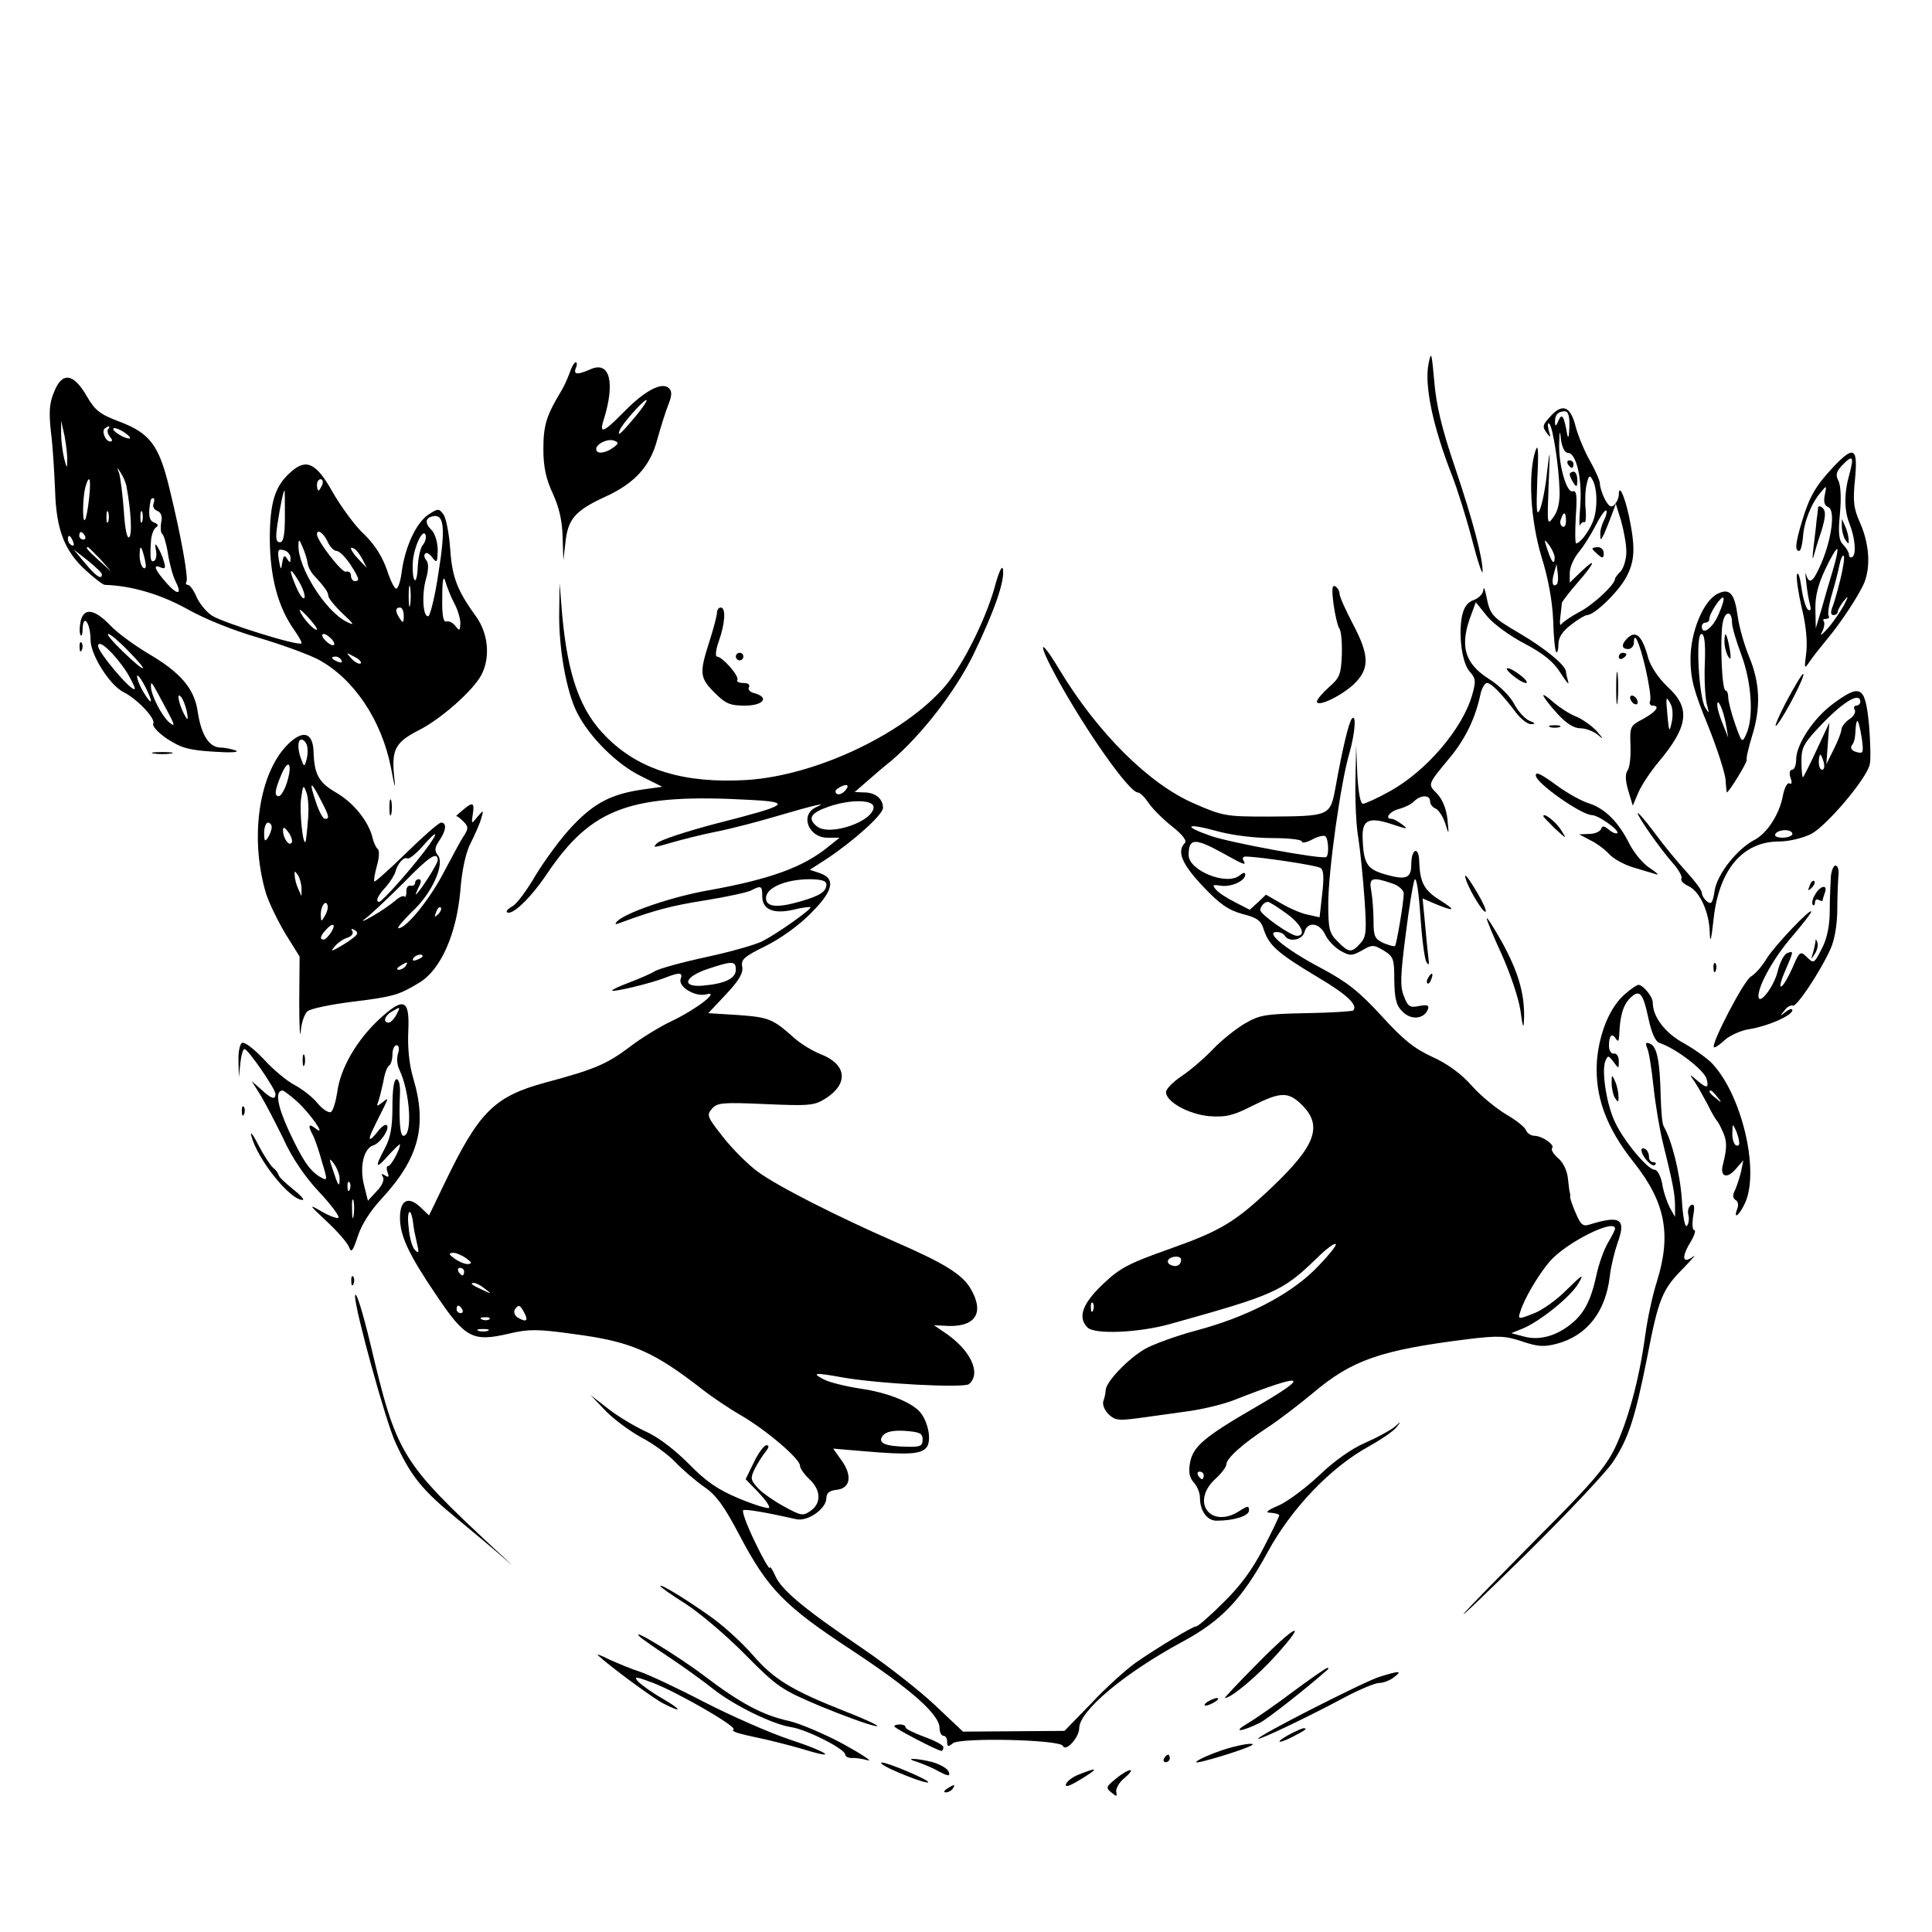 <?xml version="1.0" standalone="no"?>
<!DOCTYPE svg PUBLIC "-//W3C//DTD SVG 20010904//EN"
 "http://www.w3.org/TR/2001/REC-SVG-20010904/DTD/svg10.dtd">
<svg version="1.0" xmlns="http://www.w3.org/2000/svg"
 width="512pt" height="512pt" viewBox="0 0 512 512"
 preserveAspectRatio="xMidYMid meet">
<g transform="translate(0,512) scale(0.1,-0.1)"
fill="#000000" stroke="none">
<path d="M3786 4157 c-12 -57 11 -167 62 -297 14 -36 38 -112 53 -170 15 -58
28 -96 28 -85 1 34 -25 134 -74 279 -34 100 -49 163 -54 225 -7 77 -8 82 -15
48z"/>
<path d="M1510 4133 c-6 -16 -15 -37 -22 -48 -40 -66 -48 -92 -48 -155 0 -48
7 -79 25 -118 17 -37 25 -73 26 -115 l2 -62 6 52 c7 59 27 81 108 118 76 35
117 81 135 151 9 32 22 74 29 91 10 25 10 36 2 44 -18 18 -63 -5 -119 -62 -55
-56 -67 -61 -54 -21 31 99 16 157 -36 133 -34 -15 -45 -14 -38 4 4 8 3 15 0
15 -4 0 -11 -12 -16 -27z m173 -118 c-37 -44 -48 -54 -41 -36 5 16 63 81 71
81 4 0 -9 -20 -30 -45z m-59 -82 c-21 -15 -44 -17 -44 -3 0 14 32 29 48 22 12
-4 12 -8 -4 -19z"/>
<path d="M144 4083 c-13 -30 -15 -53 -9 -108 5 -38 9 -108 11 -155 3 -104 25
-161 83 -213 22 -20 44 -37 49 -37 70 -2 148 -25 218 -64 48 -27 123 -57 189
-76 61 -18 132 -44 159 -58 94 -51 167 -160 192 -286 11 -59 13 -62 8 -18 -6
67 5 86 68 118 57 29 143 105 164 146 24 46 18 110 -15 155 -49 68 -63 103
-68 179 -3 41 -11 82 -18 91 -12 16 -14 16 -40 -1 -31 -21 -60 -81 -70 -148
-3 -27 -10 -48 -15 -48 -5 0 -16 23 -25 51 -12 34 -32 66 -60 93 -24 22 -61
73 -83 111 -43 77 -69 90 -108 57 -45 -38 -59 -81 -59 -182 1 -102 22 -179 65
-240 12 -17 21 -33 19 -35 -9 -8 -212 56 -238 74 -16 11 -34 34 -41 51 -7 16
-17 30 -22 30 -5 0 -7 4 -4 8 6 10 -15 126 -46 252 -27 110 -51 142 -130 172
-53 20 -66 30 -88 68 -35 61 -65 65 -86 13z m34 -183 c0 -23 -1 -22 -8 5 -4
17 -8 46 -8 65 l0 35 9 -40 c4 -22 8 -51 7 -65z m109 83 c-4 -3 -2 -12 4 -20
7 -8 8 -13 1 -13 -12 0 -23 26 -15 34 4 3 9 6 11 6 3 0 2 -3 -1 -7z m57 -22
c4 -5 -5 -4 -19 2 -14 7 -25 16 -25 20 0 9 36 -9 44 -22z m-9 -129 c12 -64 16
-130 7 -136 -6 -3 -11 25 -14 72 -3 42 -9 86 -12 97 -7 18 -6 18 4 2 6 -9 13
-25 15 -35z m-99 -33 c-3 -29 -8 -54 -11 -57 -7 -7 -6 58 1 86 11 39 16 24 10
-29z m618 36 c-4 -8 -8 -15 -10 -15 -2 0 -4 7 -4 15 0 8 4 15 10 15 5 0 7 -7
4 -15z m-99 -83 c0 -50 -4 -69 -13 -69 -11 0 -12 11 -7 46 7 47 16 91 19 91 1
0 1 -31 1 -68z m-348 34 c-3 -8 1 -17 10 -20 10 -4 14 -15 10 -31 -2 -14 -1
-28 3 -30 4 -3 11 -26 15 -52 4 -26 13 -60 21 -75 17 -34 5 -36 -23 -5 -32 36
-39 52 -19 44 14 -6 16 -3 10 16 -3 12 -11 29 -16 37 -7 11 -8 10 -5 -7 3 -13
1 -26 -4 -29 -10 -6 -12 6 -9 51 1 17 7 33 13 37 8 5 6 9 -4 13 -14 5 -17 20
-10 58 0 4 4 7 7 7 3 0 4 -6 1 -14z m-120 -48 c-3 -7 -5 -2 -5 12 0 14 2 19 5
13 2 -7 2 -19 0 -25z m90 0 c-3 -7 -5 -2 -5 12 0 14 2 19 5 13 2 -7 2 -19 0
-25z m785 -136 c-9 -62 -22 -114 -27 -115 -14 -3 -18 56 -6 99 7 24 7 42 1 49
-6 7 -7 15 -3 18 3 4 12 -1 19 -11 12 -15 13 -13 14 20 0 20 -7 43 -15 52 -20
19 -19 34 3 38 29 6 33 -32 14 -150z m-937 98 c3 -5 1 -10 -4 -10 -6 0 -11 5
-11 10 0 6 2 10 4 10 3 0 8 -4 11 -10z m643 -15 c6 -14 17 -25 24 -25 7 0 23
-16 36 -35 25 -39 26 -45 12 -45 -5 0 -10 7 -10 15 0 8 -6 12 -13 10 -10 -5
-77 82 -77 99 0 16 18 3 28 -19z m252 -10 c-6 -7 -12 -34 -13 -59 -1 -24 -5
-39 -9 -32 -4 6 -5 28 -4 47 3 40 27 91 34 71 2 -7 -1 -19 -8 -27z m-926 9 c3
-8 2 -12 -4 -9 -6 3 -10 10 -10 16 0 14 7 11 14 -7z m621 -55 c1 -10 8 -24 16
-33 31 -33 39 -46 39 -55 0 -6 17 -27 38 -47 31 -29 33 -33 11 -22 -57 28
-130 145 -128 203 0 17 2 17 11 -5 6 -14 12 -32 13 -41z m-549 9 l29 -33 -32
29 c-31 28 -38 36 -30 36 2 0 16 -15 33 -32z m118 -1 c4 -19 3 -26 -4 -22 -5
3 -10 18 -10 32 0 32 5 28 14 -10z m386 4 c0 -13 -2 -14 -9 -2 -7 11 -10 9
-13 -10 -3 -21 -4 -21 -9 7 -4 26 -2 30 13 26 10 -2 18 -12 18 -21z m191 -4
l11 -22 -21 22 c-22 23 -28 39 -11 28 5 -3 15 -16 21 -28z m-691 -39 c0 -16
-16 -5 -45 30 l-30 36 37 -29 c21 -17 38 -33 38 -37z m537 -62 c-3 -6 -12 6
-21 26 -22 51 -20 60 5 19 11 -18 18 -38 16 -45z m396 -13 c10 -18 17 -42 17
-55 -1 -20 -2 -21 -13 -7 -7 9 -17 14 -24 12 -8 -3 -12 16 -11 64 0 45 3 60 8
43 4 -14 14 -40 23 -57z m-116 -5 c-2 -13 -4 -3 -4 22 0 25 2 35 4 23 2 -13 2
-33 0 -45z m-247 -65 c0 -10 -31 20 -42 41 -8 15 -3 13 16 -7 14 -15 26 -31
26 -34z m230 35 c0 -19 -2 -20 -10 -8 -13 19 -13 30 0 30 6 0 10 -10 10 -22z
m-190 -63 c7 -8 8 -15 2 -15 -5 0 -15 7 -22 15 -7 8 -8 15 -2 15 5 0 15 -7 22
-15z m76 -63 c-4 -3 -14 2 -24 12 -16 18 -16 18 6 6 13 -6 21 -14 18 -18z
m-51 8 c3 -6 -1 -7 -9 -4 -18 7 -21 14 -7 14 6 0 13 -4 16 -10z"/>
<path d="M4111 4019 c-24 -26 -25 -29 -10 -49 8 -11 9 -9 3 10 -3 14 -3 21 2
17 9 -9 25 -109 27 -177 1 -29 -4 -54 -16 -70 -17 -24 -17 -21 -13 85 4 98 4
102 -4 35 -4 -41 -13 -86 -19 -100 -9 -20 -10 -3 -7 80 4 78 2 97 -5 75 -20
-61 -13 -184 16 -280 18 -57 29 -119 31 -168 1 -43 5 -81 8 -85 3 -3 6 6 6 21
0 18 11 34 33 51 19 15 38 26 43 26 20 0 85 64 104 101 23 43 24 79 7 161 -12
55 -27 87 -27 57 0 -8 -5 -20 -12 -27 -8 -8 -14 -5 -25 15 -7 14 -13 32 -13
41 0 8 -12 35 -26 60 -14 24 -31 65 -38 90 -13 54 -34 64 -65 31z m48 -31 c-1
-26 -3 -33 -6 -18 -8 47 -14 57 -23 35 -6 -15 -9 -16 -9 -4 -1 19 8 29 26 29
9 0 13 -13 12 -42z m-4 -68 c22 0 38 -67 33 -139 -3 -36 -3 -60 -1 -53 3 6 8
10 12 8 3 -2 5 13 3 35 -2 22 -1 51 3 66 5 23 8 25 15 12 14 -24 14 -80 1
-112 -11 -27 -34 -57 -44 -57 -3 0 -3 32 -1 71 4 56 2 70 -8 67 -16 -6 -38 70
-36 127 1 36 2 37 5 8 3 -19 10 -33 18 -33z m155 -262 c0 -20 -7 -43 -15 -52
-8 -8 -15 -17 -15 -20 0 -15 -59 -70 -95 -88 -22 -12 -43 -26 -47 -32 -4 -6
-5 3 -3 19 2 17 4 33 4 37 1 4 19 28 41 53 47 54 53 71 10 30 l-30 -29 0 26
c0 15 11 39 24 55 13 15 33 48 45 71 12 24 25 42 28 39 2 -3 0 -14 -6 -25 -6
-12 -11 -29 -10 -39 0 -16 1 -16 10 2 5 11 14 34 20 50 l11 30 14 -45 c7 -25
14 -62 14 -82z m-160 81 c0 -11 -4 -18 -10 -14 -5 3 -7 12 -3 20 7 21 13 19
13 -6z m-30 -96 c0 -22 -8 -14 -19 20 -10 29 -9 30 4 13 8 -11 15 -26 15 -33z
m6 -71 c-11 -10 -15 4 -8 28 l7 25 3 -23 c2 -13 1 -26 -2 -30z"/>
<path d="M4155 3890 c3 -5 8 -10 11 -10 2 0 4 5 4 10 0 6 -5 10 -11 10 -5 0
-7 -4 -4 -10z"/>
<path d="M4160 3863 c0 -5 5 -15 10 -23 8 -12 10 -11 10 8 0 12 -4 22 -10 22
-5 0 -10 -3 -10 -7z"/>
<path d="M4220 3666 c0 -2 7 -9 15 -16 12 -10 15 -10 15 4 0 9 -7 16 -15 16
-8 0 -15 -2 -15 -4z"/>
<path d="M4859 3883 c-48 -51 -64 -80 -83 -143 -18 -59 -20 -80 -8 -80 4 0 8
16 10 35 2 41 22 91 47 120 16 20 16 19 11 -6 -4 -19 -1 -29 9 -33 19 -7 10
-82 -18 -148 -22 -51 -32 -59 -41 -30 -2 9 -2 -1 1 -23 2 -22 7 -48 10 -59 3
-11 1 -16 -5 -12 -6 3 -14 30 -18 59 -4 28 -9 44 -12 34 -2 -10 4 -50 13 -89
11 -43 15 -87 12 -116 -6 -47 -6 -47 11 -22 9 13 29 38 43 55 38 45 87 120
100 152 17 44 12 103 -11 156 -18 40 -20 58 -14 117 8 84 -3 90 -57 33z m42
-20 c-14 -49 -14 -95 0 -130 15 -37 19 -82 8 -89 -5 -3 -9 0 -9 6 0 6 -7 18
-15 26 -12 12 -14 30 -9 83 4 42 2 75 -4 87 -8 15 -6 24 10 41 28 29 32 24 19
-24z m-44 -255 c-9 -29 -22 -75 -30 -103 l-15 -50 -1 49 c-1 35 7 67 26 107
15 32 29 56 32 54 2 -3 -3 -28 -12 -57z m20 -24 c-8 -33 -18 -67 -22 -76 -4
-11 -3 -18 4 -18 6 0 11 4 11 8 0 5 7 17 15 28 14 17 15 16 1 -11 -9 -16 -27
-43 -42 -60 -17 -19 -22 -22 -15 -9 6 12 7 24 4 28 -3 3 -1 6 6 6 7 0 10 4 7
8 -3 5 1 31 9 58 8 27 17 62 20 78 3 15 8 26 11 23 3 -2 -1 -31 -9 -63z"/>
<path d="M4881 3725 c0 -11 4 -27 9 -35 9 -13 10 -13 9 0 0 8 -4 24 -9 35 l-9
20 0 -20z"/>
<path d="M4818 3775 c0 -6 -2 -21 -4 -35 -1 -14 -5 -45 -8 -70 -3 -25 -3 -36
0 -25 3 11 12 42 21 68 11 36 12 52 4 60 -6 6 -12 7 -13 2z"/>
<path d="M2636 3564 c-25 -89 -85 -207 -131 -262 -109 -127 -342 -237 -525
-249 -166 -10 -286 26 -373 114 -69 68 -102 161 -117 322 l-7 86 -1 -75 c-2
-96 19 -214 48 -270 33 -64 105 -136 169 -167 l56 -28 -50 -7 c-84 -12 -129
-35 -187 -96 -30 -31 -73 -90 -97 -129 -23 -40 -51 -78 -62 -84 -11 -6 -18
-13 -16 -16 12 -12 63 36 107 102 119 176 223 213 542 195 109 -6 97 -14 -96
-63 -76 -20 -146 -43 -154 -51 -14 -13 -10 -13 34 0 27 8 82 22 122 30 41 8
113 27 160 41 106 31 137 38 105 24 -44 -20 -21 -81 30 -81 l32 0 -30 -24
c-66 -54 -154 -86 -315 -115 -99 -17 -223 -60 -245 -83 -7 -8 -4 -9 10 -3 87
32 134 45 224 59 56 9 111 21 121 26 27 14 30 13 30 -15 0 -35 29 -48 82 -36
23 6 44 8 46 7 4 -5 -88 -70 -127 -90 -17 -9 -83 -28 -148 -42 -65 -14 -127
-31 -138 -38 -11 -7 -42 -20 -68 -30 -27 -10 -47 -20 -45 -21 4 -5 106 20 141
34 38 15 47 14 41 -3 -8 -21 39 -49 68 -41 38 10 -27 -40 -92 -71 -30 -14 -81
-45 -112 -69 -60 -45 -92 -59 -223 -94 -136 -37 -176 -78 -267 -267 l-41 -85
-23 22 c-32 30 -54 19 -54 -28 0 -48 23 -97 94 -202 79 -118 98 -128 196 -105
51 12 75 12 168 -1 155 -20 214 -46 347 -150 22 -17 66 -47 99 -66 67 -39 156
-115 156 -133 0 -7 11 -23 25 -36 31 -29 32 -64 3 -84 -20 -14 -25 -13 -69 11
-26 14 -58 36 -70 49 -20 22 -21 26 -9 51 8 16 21 36 29 46 9 11 10 17 2 17
-6 0 -21 -20 -33 -45 l-22 -45 34 -35 c18 -19 31 -37 28 -41 -3 -3 -39 8 -80
25 -57 24 -87 45 -133 92 -38 38 -81 71 -115 86 -30 14 -75 41 -100 61 l-45
35 39 -41 c21 -22 64 -54 95 -71 31 -16 72 -46 91 -66 19 -20 54 -50 77 -66
32 -22 53 -52 93 -128 75 -142 118 -187 300 -306 157 -104 230 -169 230 -205
0 -11 5 -20 10 -20 6 0 10 -7 10 -16 0 -13 3 -14 15 -4 19 16 286 10 292 -7 7
-17 43 23 43 47 0 46 121 147 275 230 102 55 157 113 224 236 63 116 166 224
267 280 34 19 68 42 75 52 13 16 12 16 -6 0 -11 -9 -46 -28 -78 -42 -35 -15
-83 -49 -120 -85 -35 -33 -83 -69 -107 -80 -33 -14 -39 -20 -22 -20 12 -1 22
-4 22 -7 0 -3 -19 -43 -42 -87 -29 -57 -62 -101 -106 -144 -35 -35 -67 -63
-72 -63 -9 0 -99 -54 -160 -96 -25 -18 -78 -65 -117 -107 l-72 -74 -135 -1
-134 -1 -73 69 c-41 39 -128 107 -194 152 -155 105 -215 155 -231 193 -7 16
-14 26 -14 20 -1 -5 -19 26 -40 70 -21 44 -35 81 -30 83 8 3 65 -7 140 -24 31
-7 80 28 80 56 0 13 8 20 28 22 36 4 41 38 12 78 l-22 31 83 -7 c116 -10 151
-8 165 11 13 18 4 66 -17 92 -23 27 -88 53 -159 63 -39 6 -84 17 -98 25 -32
17 -23 18 49 5 94 -17 323 -29 337 -18 34 29 3 93 -68 139 l-25 17 41 -2 c72
-1 93 38 55 101 -23 37 -70 66 -201 123 -149 65 -311 147 -362 185 -26 19 -68
61 -92 92 -42 53 -44 58 -29 75 14 16 29 17 142 12 116 -5 129 -4 159 15 61
39 56 89 -10 116 -24 9 -56 29 -73 44 -57 51 -67 55 -148 61 l-80 5 47 50 c34
36 46 56 43 73 -4 19 5 27 62 55 37 18 89 55 118 85 61 60 69 93 26 108 l-27
9 45 29 c72 48 149 117 149 135 0 24 -20 41 -50 41 l-25 1 31 27 c17 15 46 40
65 55 80 68 169 182 218 281 55 114 84 195 79 227 -2 13 -11 -6 -22 -47z
m-396 -539 c-7 -8 -17 -12 -22 -9 -6 4 -5 10 3 15 22 14 33 10 19 -6z m75 -44
c0 -38 -117 -78 -150 -51 -26 21 -17 36 33 53 57 19 117 18 117 -2z m-125
-205 c0 -19 -18 -30 -66 -44 -64 -19 -94 -16 -94 8 0 27 50 49 113 50 33 0 47
-4 47 -14z m-240 -226 c0 -23 -29 -37 -87 -42 -58 -5 -50 23 12 44 66 22 75
22 75 -2z m-855 -672 c1 -12 6 -36 10 -53 6 -24 5 -28 -5 -18 -7 6 -15 33 -17
60 -6 47 6 58 12 11z m141 -93 c15 -11 16 -14 3 -15 -8 0 -24 7 -35 15 -15 11
-16 14 -3 15 8 0 24 -7 35 -15z m-6 -35 c0 -5 -2 -10 -4 -10 -3 0 -8 5 -11 10
-3 6 -1 10 4 10 6 0 11 -4 11 -10z m56 -46 c18 -14 18 -14 -6 -3 -31 14 -36
19 -24 19 6 0 19 -7 30 -16z m-61 -54 c3 -5 1 -10 -4 -10 -6 0 -11 5 -11 10 0
6 2 10 4 10 3 0 8 -4 11 -10z m165 -10 c11 -21 4 -25 -19 -11 -7 5 -10 14 -7
20 10 15 14 14 26 -9z m-93 -16 c-3 -3 -12 -4 -19 -1 -8 3 -5 6 6 6 11 1 17
-2 13 -5z m-4 -31 c-7 -2 -19 -2 -25 0 -7 3 -2 5 12 5 14 0 19 -2 13 -5z
m1152 -288 c0 -17 -6 -20 -41 -19 -59 1 -80 10 -64 30 9 10 27 14 59 12 38 -3
46 -6 46 -23z"/>
<path d="M3534 3519 c4 -29 11 -58 15 -64 5 -5 8 -36 7 -69 -2 -52 -5 -62 -34
-87 -18 -16 -32 -33 -32 -38 0 -16 62 13 97 45 43 41 43 76 -2 161 -19 36 -35
72 -35 79 0 7 -5 16 -11 20 -9 5 -10 -7 -5 -47z"/>
<path d="M3931 3557 c0 -10 -12 -22 -25 -27 -18 -6 -27 -20 -32 -45 -9 -52 1
-123 21 -145 16 -18 17 -25 6 -63 -26 -89 -120 -199 -216 -253 -34 -19 -67
-34 -73 -34 -7 0 -12 29 -15 78 l-3 77 -2 -95 c-1 -52 2 -121 8 -153 5 -32 12
-103 16 -158 6 -87 5 -102 -11 -119 -23 -26 -31 -25 -60 5 -22 21 -25 33 -25
100 0 85 33 322 56 399 15 53 19 104 7 92 -8 -8 -25 -78 -44 -184 -14 -75 -15
-75 -179 -76 -109 0 -119 1 -194 34 -120 51 -258 188 -360 358 -53 88 -57 70
-5 -25 78 -142 191 -302 214 -303 6 0 18 -12 29 -28 10 -15 38 -43 62 -62 28
-22 40 -38 34 -44 -22 -22 -8 -56 48 -115 44 -47 68 -63 104 -73 40 -10 50
-17 58 -44 14 -40 36 -60 141 -123 78 -46 109 -75 95 -89 -3 -2 -59 -6 -125
-7 -108 -2 -124 -5 -163 -28 -24 -14 -62 -45 -84 -68 -23 -24 -60 -56 -83 -71
-22 -15 -41 -34 -41 -42 0 -26 60 -59 115 -64 43 -3 62 1 113 27 76 38 96 39
133 2 55 -55 35 -108 -81 -218 -97 -92 -135 -115 -274 -164 -104 -37 -128 -49
-173 -92 -54 -51 -68 -88 -41 -115 19 -19 135 -14 218 9 276 77 298 86 388
173 28 28 52 45 52 38 0 -6 -25 -36 -56 -67 -69 -68 -182 -126 -314 -161 -52
-14 -113 -36 -136 -49 -46 -27 -104 -88 -104 -110 0 -7 -3 -20 -6 -28 -3 -9 3
-24 13 -34 17 -17 27 -18 74 -12 30 4 88 12 130 18 41 5 100 19 130 31 189 74
207 68 55 -20 -133 -77 -164 -103 -172 -145 -5 -26 -2 -41 10 -54 9 -10 16
-28 16 -40 0 -35 19 -61 44 -61 47 0 86 13 86 27 0 13 -3 13 -25 -1 -75 -49
-131 22 -65 84 17 15 30 33 30 39 0 16 42 54 109 98 31 20 85 62 120 91 104
88 179 114 410 143 83 10 100 9 145 -6 42 -14 58 -15 92 -6 79 21 129 84 140
178 3 27 13 67 21 90 23 63 7 73 -74 48 -18 -6 -24 -1 -37 30 -9 20 -15 39
-15 43 1 4 0 9 -1 12 -1 3 -3 20 -5 38 -2 19 -12 41 -25 52 -13 11 -20 23 -17
27 9 8 -24 32 -46 33 -10 0 -20 7 -23 15 -4 9 -27 27 -53 42 -25 15 -66 48
-90 75 -28 32 -65 59 -105 77 -48 22 -78 46 -135 109 -60 65 -90 89 -161 127
-91 48 -149 95 -117 95 9 0 19 -4 22 -10 11 -18 47 -11 52 10 8 29 40 25 55
-7 7 -15 25 -34 41 -43 25 -14 30 -13 56 1 27 16 31 16 58 0 26 -16 28 -22 28
-79 1 -49 5 -67 22 -83 22 -23 57 -20 67 6 4 11 -1 13 -23 9 -24 -5 -30 -2
-40 25 -11 25 -10 54 4 163 9 73 20 139 24 147 5 7 11 -35 15 -95 4 -59 11
-114 16 -123 7 -12 8 -8 5 14 -2 17 -6 58 -9 92 l-6 62 35 -15 c51 -21 55 -17
10 11 -41 26 -52 46 -54 103 -1 41 -21 33 -21 -9 0 -37 -14 -42 -70 -26 -48
14 -57 29 -59 99 -1 46 18 54 80 33 39 -13 42 -13 25 0 -11 8 -23 15 -28 15
-20 0 -5 20 19 26 15 4 34 13 41 21 18 17 42 17 42 -1 0 -8 7 -16 15 -19 8 -4
19 -21 25 -39 10 -32 10 -32 6 10 -3 28 -13 53 -27 68 -26 27 -28 22 38 102
39 49 64 102 77 165 4 15 11 27 17 27 11 0 40 -30 77 -79 13 -17 31 -31 40
-30 12 0 11 3 -5 9 -12 5 -30 25 -40 44 -10 20 -39 49 -66 66 -67 42 -80 90
-47 174 l11 30 30 -37 c16 -20 61 -53 100 -73 51 -27 76 -48 95 -78 14 -22 23
-33 20 -23 -3 10 -6 23 -6 27 0 16 -54 61 -122 101 -75 44 -79 49 -89 99 -4
19 -7 27 -8 17z m-558 -658 c42 0 77 -4 77 -9 0 -5 12 -3 27 5 15 8 30 12 35
9 8 -5 11 -47 3 -55 -7 -8 -257 38 -307 56 -75 26 -65 35 15 13 43 -12 103
-19 150 -19z m-134 -39 c59 -33 65 -35 56 -20 -3 6 -1 10 6 10 33 0 188 -23
198 -30 9 -5 10 -25 5 -69 l-7 -62 -31 7 c-17 3 -49 17 -71 30 l-40 23 -21
-20 -22 -20 -39 20 c-22 11 -45 26 -51 34 -10 12 -8 13 12 10 27 -5 66 12 66
29 0 7 -5 6 -15 -2 -34 -28 -135 13 -135 54 0 45 16 46 89 6z m450 -81 c18 -6
31 -18 31 -27 0 -24 -19 -134 -23 -139 -3 -2 -16 2 -31 8 -23 11 -26 18 -26
59 0 26 -3 62 -6 79 -7 35 2 38 55 20z m-281 -79 c41 -29 55 -60 29 -60 -17 0
-97 57 -97 68 0 10 11 22 20 22 4 0 26 -14 48 -30z m872 -836 c0 -4 -9 -21
-19 -38 -10 -17 -24 -55 -30 -84 -15 -70 -34 -106 -73 -135 -40 -30 -83 -40
-123 -28 l-30 8 30 12 c46 19 128 85 148 120 16 27 11 24 -30 -16 -26 -27 -67
-56 -89 -64 -41 -16 -42 -16 -35 5 10 34 48 98 78 133 43 50 173 115 173 87z
m-1150 -82 c0 -14 -11 -21 -26 -15 -8 3 -11 9 -8 14 7 11 34 12 34 1z m-233
-134 c-3 -8 -6 -5 -6 6 -1 11 2 17 5 13 3 -3 4 -12 1 -19z m293 -438 c0 -5 -2
-10 -4 -10 -3 0 -8 5 -11 10 -3 6 -1 10 4 10 6 0 11 -4 11 -10z"/>
<path d="M4553 3547 c-38 -17 -73 -101 -73 -173 0 -51 8 -84 46 -176 25 -62
46 -128 47 -145 1 -18 3 -33 3 -33 6 0 54 79 53 86 -2 5 5 33 14 63 24 76 21
141 -7 209 -13 31 -27 80 -31 109 -8 60 -21 75 -52 60z m1 -56 c-16 -37 -44
-56 -44 -31 0 6 5 10 10 10 6 0 10 5 10 10 0 15 32 62 37 56 3 -3 -3 -23 -13
-45z m36 -21 c0 -11 11 -49 25 -86 27 -73 33 -165 13 -209 -11 -25 -12 -24
-30 27 -10 29 -18 60 -18 70 0 10 -3 18 -7 18 -10 0 -15 134 -8 178 6 34 25
35 25 2z m-72 -107 c-2 -43 1 -91 5 -108 7 -27 7 -28 -4 -10 -17 27 -26 195
-10 195 8 0 11 -24 9 -77z m56 -163 l6 -35 -14 35 c-8 19 -15 42 -15 50 -1 26
16 -10 23 -50z"/>
<path d="M4570 3419 c0 -13 5 -31 10 -39 7 -11 8 -5 4 20 -8 43 -14 51 -14 19z"/>
<path d="M1900 3496 c0 -7 -9 -42 -20 -76 -27 -84 -26 -96 14 -136 29 -29 41
-34 80 -34 49 0 66 22 25 33 -12 3 -18 10 -14 16 3 7 -3 11 -15 11 -12 0 -19
4 -16 8 6 10 -40 62 -54 62 -5 0 -3 19 5 41 17 48 19 89 5 89 -5 0 -10 -6 -10
-14z"/>
<path d="M214 3475 c-3 -13 -4 -30 -1 -37 3 -7 6 1 6 17 2 41 21 12 21 -31 0
-39 50 -119 87 -138 38 -19 87 -72 79 -84 -3 -6 13 -24 37 -40 37 -24 57 -30
123 -34 43 -3 70 -2 59 3 -11 4 -30 8 -42 8 -29 1 -50 34 -59 95 -9 61 -45
104 -133 155 -36 22 -82 55 -100 75 -41 42 -68 46 -77 11z m126 -80 c59 -60
48 -62 -14 -2 -27 26 -45 47 -39 47 5 0 29 -20 53 -45z m-3 -58 c13 -22 22
-41 20 -43 -8 -8 -97 97 -97 114 0 21 44 -20 77 -71z m48 -37 c8 -16 15 -32
15 -37 0 -10 -25 27 -33 50 -10 27 1 20 18 -13z m53 -54 c26 -48 28 -55 10
-40 -21 19 -48 73 -48 95 0 16 1 14 38 -55z m57 -11 c4 -21 3 -25 -3 -15 -15
24 -26 67 -14 55 6 -5 13 -23 17 -40z"/>
<path d="M4312 3428 c-16 -16 -15 -28 3 -28 8 0 15 8 15 17 0 33 15 0 31 -69
9 -40 15 -78 12 -85 -3 -7 0 -13 6 -13 22 0 10 -16 -24 -35 -35 -18 -36 -20
-34 -71 1 -29 -2 -59 -8 -66 -6 -9 -6 -26 2 -53 l12 -40 15 35 c8 19 32 55 52
79 81 96 87 145 25 201 -24 23 -44 53 -51 76 -16 60 -33 75 -56 52z m116 -175
c5 -10 6 -31 2 -48 -6 -27 -7 -25 -11 18 -5 52 -4 55 9 30z"/>
<path d="M211 3404 c0 -11 3 -14 6 -6 3 7 2 16 -1 19 -3 4 -6 -2 -5 -13z"/>
<path d="M1950 3380 c0 -5 5 -10 10 -10 6 0 10 5 10 10 0 6 -4 10 -10 10 -5 0
-10 -4 -10 -10z"/>
<path d="M4290 3379 c0 -5 5 -7 10 -4 6 3 10 8 10 11 0 2 -4 4 -10 4 -5 0 -10
-5 -10 -11z"/>
<path d="M4283 3295 c0 -38 2 -53 4 -32 2 20 2 52 0 70 -2 17 -4 1 -4 -38z"/>
<path d="M4009 3330 c13 -11 28 -20 35 -20 6 0 0 9 -14 20 -33 26 -52 25 -21
0z"/>
<path d="M4732 3257 c-23 -45 -33 -71 -22 -57 23 29 74 129 69 134 -2 3 -23
-32 -47 -77z"/>
<path d="M4858 3255 c-52 -38 -98 -108 -98 -148 0 -15 -5 -27 -11 -27 -6 0 -8
-9 -4 -21 5 -13 3 -19 -3 -15 -5 3 -13 -11 -17 -32 -9 -49 -41 -99 -74 -117
-47 -24 -100 -91 -107 -135 -5 -33 -9 -38 -20 -29 -8 6 -14 17 -14 23 0 7 -19
32 -41 56 -23 25 -61 71 -85 104 -24 32 -44 55 -44 51 0 -9 57 -91 92 -131 16
-18 27 -37 24 -42 -3 -5 5 -14 18 -20 30 -13 56 -69 57 -124 1 -30 4 -20 10
35 14 132 77 207 174 207 26 0 63 9 85 20 40 21 146 145 155 184 3 11 2 59 -2
106 -10 102 -22 109 -95 55z m72 5 c0 -5 -5 -10 -11 -10 -5 0 -7 -5 -4 -11 4
-6 -2 -17 -14 -25 -12 -8 -21 -21 -21 -27 0 -7 -9 -30 -20 -52 l-20 -40 4 55
4 55 -34 -73 c-18 -39 -35 -72 -36 -72 -2 0 -4 19 -4 43 0 38 6 48 61 105 55
56 95 78 95 52z m4 -97 c5 -38 4 -41 -14 -36 -12 3 -17 10 -13 17 8 11 9 17
11 50 3 28 8 17 16 -31z m-101 -63 c3 -11 1 -20 -4 -20 -5 0 -9 9 -9 20 0 11
2 20 4 20 2 0 6 -9 9 -20z m-83 -190 c0 -5 -12 -10 -26 -10 -14 0 -23 4 -19
10 3 6 15 10 26 10 10 0 19 -4 19 -10z"/>
<path d="M4090 3277 c0 -4 16 -25 36 -47 24 -27 45 -40 62 -40 14 0 35 -8 46
-17 16 -14 16 -12 -2 9 -13 14 -38 32 -55 39 -18 7 -44 24 -59 37 -16 14 -28
23 -28 19z"/>
<path d="M4320 3271 c0 -5 5 -13 10 -16 6 -3 10 -2 10 4 0 5 -4 13 -10 16 -5
3 -10 2 -10 -4z"/>
<path d="M4108 3193 c6 -2 18 -2 25 0 6 3 1 5 -13 5 -14 0 -19 -2 -12 -5z"/>
<path d="M776 3159 c-86 -68 -118 -249 -71 -407 8 -25 31 -72 51 -106 l38 -61
-1 -120 c0 -66 2 -101 4 -78 2 23 10 47 18 53 8 7 61 18 117 25 113 14 125 18
181 52 56 35 97 129 107 243 4 53 14 100 27 125 11 22 24 51 28 65 7 24 7 25
-10 5 -16 -20 -16 -19 -12 8 5 31 0 33 -28 9 -11 -9 -18 -16 -16 -15 2 1 10
-5 19 -14 13 -13 14 -18 2 -37 -8 -11 -31 -55 -53 -96 -37 -72 -100 -150 -121
-150 -5 0 11 19 35 43 54 49 89 128 69 151 -9 12 -8 20 4 38 18 26 21 48 5 48
-6 0 -47 -36 -92 -80 -44 -43 -83 -78 -85 -76 -2 2 1 21 7 42 6 21 7 41 2 44
-4 3 -11 17 -14 31 -11 43 -50 92 -97 119 -45 26 -57 48 -59 106 -1 47 -22 59
-55 33z m37 -13 c3 -8 3 -24 0 -37 -6 -22 -7 -22 -14 -3 -11 27 -11 54 0 54 5
0 11 -6 14 -14z m-53 -101 c-6 -19 -16 -35 -21 -35 -13 0 -11 16 7 58 19 45
30 27 14 -23z m56 -99 c-2 -28 -5 -53 -6 -56 -7 -15 -17 80 -12 114 5 36 6 38
14 16 5 -12 7 -46 4 -74z m34 54 c23 -44 24 -50 11 -50 -5 0 -16 20 -24 45
-19 56 -14 58 13 5z m-130 -72 c0 -7 -5 -20 -10 -28 -8 -12 -10 -9 -10 13 0
15 5 27 10 27 6 0 10 -6 10 -12z m53 -41 c-7 -11 -23 12 -23 32 0 11 4 9 14
-4 8 -11 12 -24 9 -28z m351 -24 c-41 -54 -112 -133 -119 -133 -11 0 -4 17 18
40 12 14 23 32 25 40 5 21 23 41 32 35 4 -2 21 11 38 30 44 51 48 43 6 -12z
m36 -23 c0 -9 -44 -78 -57 -90 -3 -3 0 5 6 18 8 14 8 22 1 22 -5 0 -10 -4 -10
-10 0 -5 -6 -9 -12 -7 -7 1 -12 -6 -11 -16 0 -10 -2 -16 -5 -13 -3 4 -15 -2
-26 -12 -12 -10 -39 -29 -61 -41 -24 -14 -30 -15 -15 -4 13 10 58 52 100 94
68 70 90 84 90 59z m-361 -75 l0 -20 -9 20 c-5 11 -9 27 -9 35 -1 13 0 13 9 0
5 -8 9 -24 9 -35z m62 -72 c-10 -17 -10 -16 -11 3 0 23 13 41 18 25 2 -6 -1
-18 -7 -28z m300 4 c-10 -9 -11 -8 -5 6 3 10 9 15 12 12 3 -3 0 -11 -7 -18z
m-283 -47 c-7 -11 -16 -20 -20 -20 -11 0 -10 9 5 25 18 21 29 18 15 -5z m56
-17 c-10 -8 -28 -19 -39 -25 -18 -10 -19 -9 -7 5 8 9 22 19 33 22 11 4 16 11
13 17 -5 7 -2 8 6 3 10 -6 9 -11 -6 -22z m186 -47 c0 -2 -7 -7 -16 -10 -8 -3
-12 -2 -9 4 6 10 25 14 25 6z m-45 -26 c-3 -5 -12 -10 -18 -10 -7 0 -6 4 3 10
19 12 23 12 15 0z"/>
<path d="M408 3123 c12 -2 32 -2 45 0 12 2 2 4 -23 4 -25 0 -35 -2 -22 -4z"/>
<path d="M4070 3065 c0 -20 120 -104 148 -105 18 0 75 -41 68 -48 -3 -2 -13 1
-22 9 -13 11 -18 11 -21 2 -3 -7 -17 -13 -31 -13 l-27 -1 30 -16 c17 -8 39
-25 50 -37 11 -12 40 -28 64 -35 23 -7 50 -15 60 -18 9 -3 2 4 -16 16 -18 11
-42 40 -54 63 -29 59 -65 95 -108 109 -20 6 -57 27 -82 45 -45 33 -59 40 -59
29z"/>
<path d="M1032 2980 c0 -19 2 -27 5 -17 2 9 2 25 0 35 -3 9 -5 1 -5 -18z"/>
<path d="M4090 2957 c0 -2 14 -16 31 -33 32 -29 32 -29 15 -2 -14 21 -46 46
-46 35z"/>
<path d="M4852 2798 c-1 -18 -3 -60 -3 -92 0 -38 -7 -73 -20 -98 -22 -43 -22
-43 -43 -22 -15 14 -18 11 -35 -29 -11 -25 -24 -48 -30 -51 -6 -4 -2 14 9 39
24 56 24 56 6 49 -8 -3 -19 -24 -25 -48 -10 -42 -51 -94 -51 -65 1 30 42 103
90 158 27 32 50 61 50 65 0 12 -96 -89 -118 -124 -11 -19 -30 -41 -42 -48 -19
-11 -106 -179 -98 -187 2 -3 15 6 29 19 13 12 44 26 67 29 48 8 112 36 112 50
0 5 -8 3 -17 -4 -16 -13 -17 -12 -4 3 7 10 17 15 22 13 9 -6 73 90 100 150 11
24 18 66 18 105 0 36 2 76 3 89 2 13 -1 26 -7 27 -5 2 -11 -11 -13 -28z"/>
<path d="M3887 2783 c12 -31 45 -84 50 -79 3 2 -7 25 -22 50 -28 47 -39 59
-28 29z"/>
<path d="M4796 2773 c-6 -14 -5 -15 5 -6 7 7 10 15 7 18 -3 3 -9 -2 -12 -12z"/>
<path d="M4810 2749 c-7 -11 -9 -23 -6 -27 3 -3 6 0 6 7 0 7 5 9 10 6 6 -3 10
-4 10 -1 0 2 3 11 6 20 9 24 -13 19 -26 -5z"/>
<path d="M3940 2686 c0 -5 18 -48 40 -96 22 -49 44 -114 49 -146 7 -51 9 -54
10 -19 1 63 -16 121 -59 199 -22 39 -40 67 -40 62z"/>
<path d="M4811 2623 c-1 -6 -4 -20 -7 -30 -5 -17 -5 -17 6 0 6 10 9 23 6 30
-3 9 -5 9 -5 0z"/>
<path d="M4541 2554 c0 -11 3 -14 6 -6 3 7 2 16 -1 19 -3 4 -6 -2 -5 -13z"/>
<path d="M3785 2529 c-4 -6 -5 -12 -2 -15 2 -3 7 2 10 11 7 17 1 20 -8 4z"/>
<path d="M4308 2487 c-41 -34 -70 -104 -76 -179 -6 -93 24 -176 99 -270 82
-104 99 -189 60 -314 -11 -34 -25 -98 -31 -143 -16 -118 -46 -227 -81 -300
-26 -52 -64 -96 -203 -235 -94 -95 -182 -185 -196 -201 -13 -17 62 56 168 160
106 105 208 213 226 240 42 63 59 117 91 277 30 156 40 181 96 237 24 25 36
39 26 31 -27 -20 -32 -4 -9 35 12 19 17 35 12 35 -5 0 -6 16 -3 37 5 27 3 34
-6 29 -6 -4 -9 -15 -7 -24 3 -10 2 -23 -3 -30 -5 -8 -11 19 -14 70 -5 71 -27
157 -48 193 -4 6 -7 42 -8 80 -2 93 -10 132 -28 139 -12 5 -13 2 -8 -11 5 -10
12 -56 17 -103 5 -47 16 -112 24 -145 26 -105 33 -139 33 -170 l0 -30 -14 25
c-7 14 -17 42 -20 63 -4 21 -13 37 -20 37 -18 0 -80 74 -104 124 -23 46 -37
136 -27 163 7 17 8 17 22 -1 14 -19 14 -19 14 2 0 12 -6 21 -12 20 -7 -2 -13
6 -14 17 -1 29 7 39 17 24 7 -11 9 -9 10 6 2 53 10 80 28 99 26 26 35 16 50
-55 8 -37 18 -59 29 -63 43 -14 119 -72 125 -96 6 -25 0 -25 -27 -2 -20 17
-20 17 -3 -8 9 -14 24 -41 34 -60 9 -19 20 -37 23 -40 3 -3 10 -16 16 -30 11
-25 11 -42 0 -86 -9 -33 11 -39 34 -12 l20 23 -6 -30 c-4 -16 -11 -38 -16 -49
-7 -13 -6 -21 1 -26 7 -3 9 -14 5 -23 -12 -33 7 -16 22 18 36 87 -10 282 -88
366 -13 14 -47 38 -75 54 -50 27 -83 70 -83 108 0 16 -26 47 -38 47 -4 0 -19
-10 -34 -23z m243 -274 c13 -16 12 -17 -3 -4 -17 13 -22 21 -14 21 2 0 10 -8
17 -17z m58 -121 c1 -7 -3 -10 -9 -7 -5 3 -10 18 -9 33 0 24 1 25 9 7 5 -11 9
-26 9 -33z"/>
<path d="M1004 2418 c-58 -54 -102 -129 -110 -191 -4 -26 -11 -50 -17 -54 -6
-3 -22 7 -36 24 -14 17 -42 38 -61 48 -19 10 -56 40 -81 68 -27 28 -51 47 -58
43 -6 -4 -10 -26 -9 -49 l1 -42 4 38 c2 20 7 37 11 37 10 -1 82 -106 82 -119
0 -17 -11 -13 -38 12 l-25 22 25 -40 c13 -22 40 -74 60 -115 21 -47 57 -100
93 -138 32 -34 55 -65 52 -69 -3 -3 -23 4 -44 16 -36 21 -36 20 13 -26 29 -27
55 -57 59 -68 6 -16 10 -11 23 28 9 30 34 69 63 100 99 107 122 193 84 320
-11 37 -15 82 -13 125 4 85 -12 91 -78 30z m46 12 c-6 -11 -15 -20 -20 -20
-16 0 -11 18 8 29 24 14 24 14 12 -9z m5 -101 c-4 -12 -3 -31 3 -43 29 -60 36
-176 11 -176 -9 0 -12 43 -9 113 1 21 -3 37 -9 37 -7 0 -11 -27 -11 -73 0 -53
-5 -82 -20 -110 -28 -52 -25 -58 10 -18 17 18 30 31 30 28 0 -14 -24 -57 -31
-57 -5 0 -5 -7 -2 -17 5 -12 3 -14 -7 -8 -9 6 -11 4 -5 -4 4 -7 -2 -23 -16
-37 l-24 -26 -11 44 c-11 48 0 95 26 103 18 6 44 44 35 53 -3 4 -15 -4 -25
-18 -11 -14 -20 -22 -20 -17 0 8 5 18 34 76 16 32 16 33 0 20 -16 -12 -17 -12
-11 3 3 9 9 33 13 52 3 20 10 39 15 42 5 3 9 16 9 30 0 13 5 24 11 24 6 0 8
-9 4 -21z m-269 -127 c35 -31 81 -97 51 -73 -19 15 -22 9 -8 -17 5 -9 16 -41
24 -70 15 -49 15 -52 -1 -43 -30 16 -49 44 -86 123 -31 67 -38 108 -17 108 3
0 20 -13 37 -28z m114 -206 c0 -25 -4 -19 -18 24 -11 32 -10 33 3 16 8 -11 15
-29 15 -40z m27 -28 c-3 -8 -6 -5 -6 6 -1 11 2 17 5 13 3 -3 4 -12 1 -19z m10
-70 c-2 -13 -4 -5 -4 17 -1 22 1 32 4 23 2 -10 2 -28 0 -40z"/>
<path d="M802 2310 c0 -14 2 -19 5 -12 2 6 2 18 0 25 -3 6 -5 1 -5 -13z"/>
<path d="M4271 2250 c0 -14 4 -32 9 -40 8 -12 10 -12 9 5 0 11 -4 29 -9 40 -8
18 -9 18 -9 -5z"/>
<path d="M641 2174 c0 -11 3 -14 6 -6 3 7 2 16 -1 19 -3 4 -6 -2 -5 -13z"/>
<path d="M666 2110 c16 -62 102 -170 136 -170 6 0 -6 13 -26 29 -20 16 -38 33
-38 38 -1 4 -7 13 -14 18 -7 6 -25 33 -39 60 -14 28 -23 39 -19 25z"/>
<path d="M4350 2073 c0 -17 28 -48 36 -40 4 4 2 7 -4 7 -7 0 -12 6 -12 14 0 8
-4 18 -10 21 -5 3 -10 2 -10 -2z"/>
<path d="M931 1724 c0 -11 3 -14 6 -6 3 7 2 16 -1 19 -3 4 -6 -2 -5 -13z"/>
<path d="M941 1685 c-1 -33 82 -336 108 -390 41 -89 71 -125 165 -202 45 -37
102 -85 127 -107 25 -23 12 -9 -30 29 -250 233 -260 250 -330 546 -20 83 -39
144 -40 124z"/>
<path d="M1750 917 c0 -3 30 -24 68 -48 37 -24 108 -84 157 -134 85 -86 96
-93 200 -137 61 -25 126 -49 145 -52 19 -4 -15 13 -76 37 -145 57 -193 86
-250 152 -26 30 -73 73 -103 95 -62 45 -141 94 -141 87z"/>
<path d="M3331 710 c-49 -49 -87 -90 -85 -90 17 0 88 60 137 115 86 96 50 79
-52 -25z"/>
<path d="M1695 783 c6 -6 42 -31 80 -56 39 -26 90 -63 115 -83 56 -44 156 -93
206 -101 41 -6 144 -58 144 -73 0 -5 8 -9 18 -9 9 1 28 -2 42 -6 14 -4 -16 16
-65 43 -50 27 -114 54 -143 61 -70 15 -130 47 -226 120 -70 53 -198 131 -171
104z"/>
<path d="M1585 733 c31 -29 145 -113 172 -127 53 -27 51 -18 -2 13 -28 16 -57
37 -65 46 -11 13 -4 12 41 -5 67 -26 221 -115 213 -123 -6 -6 6 -10 86 -27 30
-7 77 -19 103 -27 92 -28 58 -5 -40 27 -54 18 -156 63 -228 100 -71 37 -148
73 -170 80 -22 7 -58 22 -80 32 -22 11 -35 16 -30 11z"/>
<path d="M3428 638 c-45 -34 -101 -73 -123 -86 -41 -24 -15 -22 35 3 19 10
123 91 179 141 2 2 2 4 -1 4 -4 0 -44 -28 -90 -62z"/>
<path d="M3655 676 c-41 -13 -326 -158 -321 -164 4 -3 127 55 226 108 41 22
84 40 95 40 11 0 29 7 39 15 24 18 15 18 -39 1z"/>
<path d="M3200 610 c-8 -5 -10 -10 -5 -10 6 0 17 5 25 10 8 5 11 10 5 10 -5 0
-17 -5 -25 -10z"/>
<path d="M2370 545 c0 -5 115 -65 125 -65 3 0 5 4 5 10 0 5 -22 17 -50 27 -27
10 -50 21 -50 25 0 5 -7 8 -15 8 -8 0 -15 -2 -15 -5z"/>
<path d="M3418 524 c-39 -21 -35 -28 5 -8 37 19 44 24 31 24 -5 -1 -21 -8 -36
-16z"/>
<path d="M3270 491 c-41 -10 -100 -35 -100 -41 0 -6 140 37 149 46 6 5 -18 3
-49 -5z"/>
<path d="M3085 460 c-3 -5 -1 -10 4 -10 6 0 11 5 11 10 0 6 -2 10 -4 10 -3 0
-8 -4 -11 -10z"/>
<path d="M2430 451 c14 -5 40 -15 57 -25 27 -14 32 -14 27 -1 -3 8 -22 19 -42
25 -42 11 -80 12 -42 1z"/>
<path d="M2360 432 c50 -23 100 -40 100 -35 0 7 -109 53 -123 52 -7 0 4 -8 23
-17z"/>
<path d="M2858 417 c-15 -6 -30 -17 -33 -25 -3 -9 8 -6 33 9 55 33 55 38 0 16z"/>
<path d="M2957 406 c-26 -21 -27 -24 -12 -36 14 -12 16 -12 13 2 -1 8 8 25 22
36 14 12 21 21 15 21 -5 0 -23 -10 -38 -23z"/>
<path d="M2510 380 c-9 -6 -10 -10 -3 -10 6 0 15 5 18 10 8 12 4 12 -15 0z"/>
</g>
</svg>
